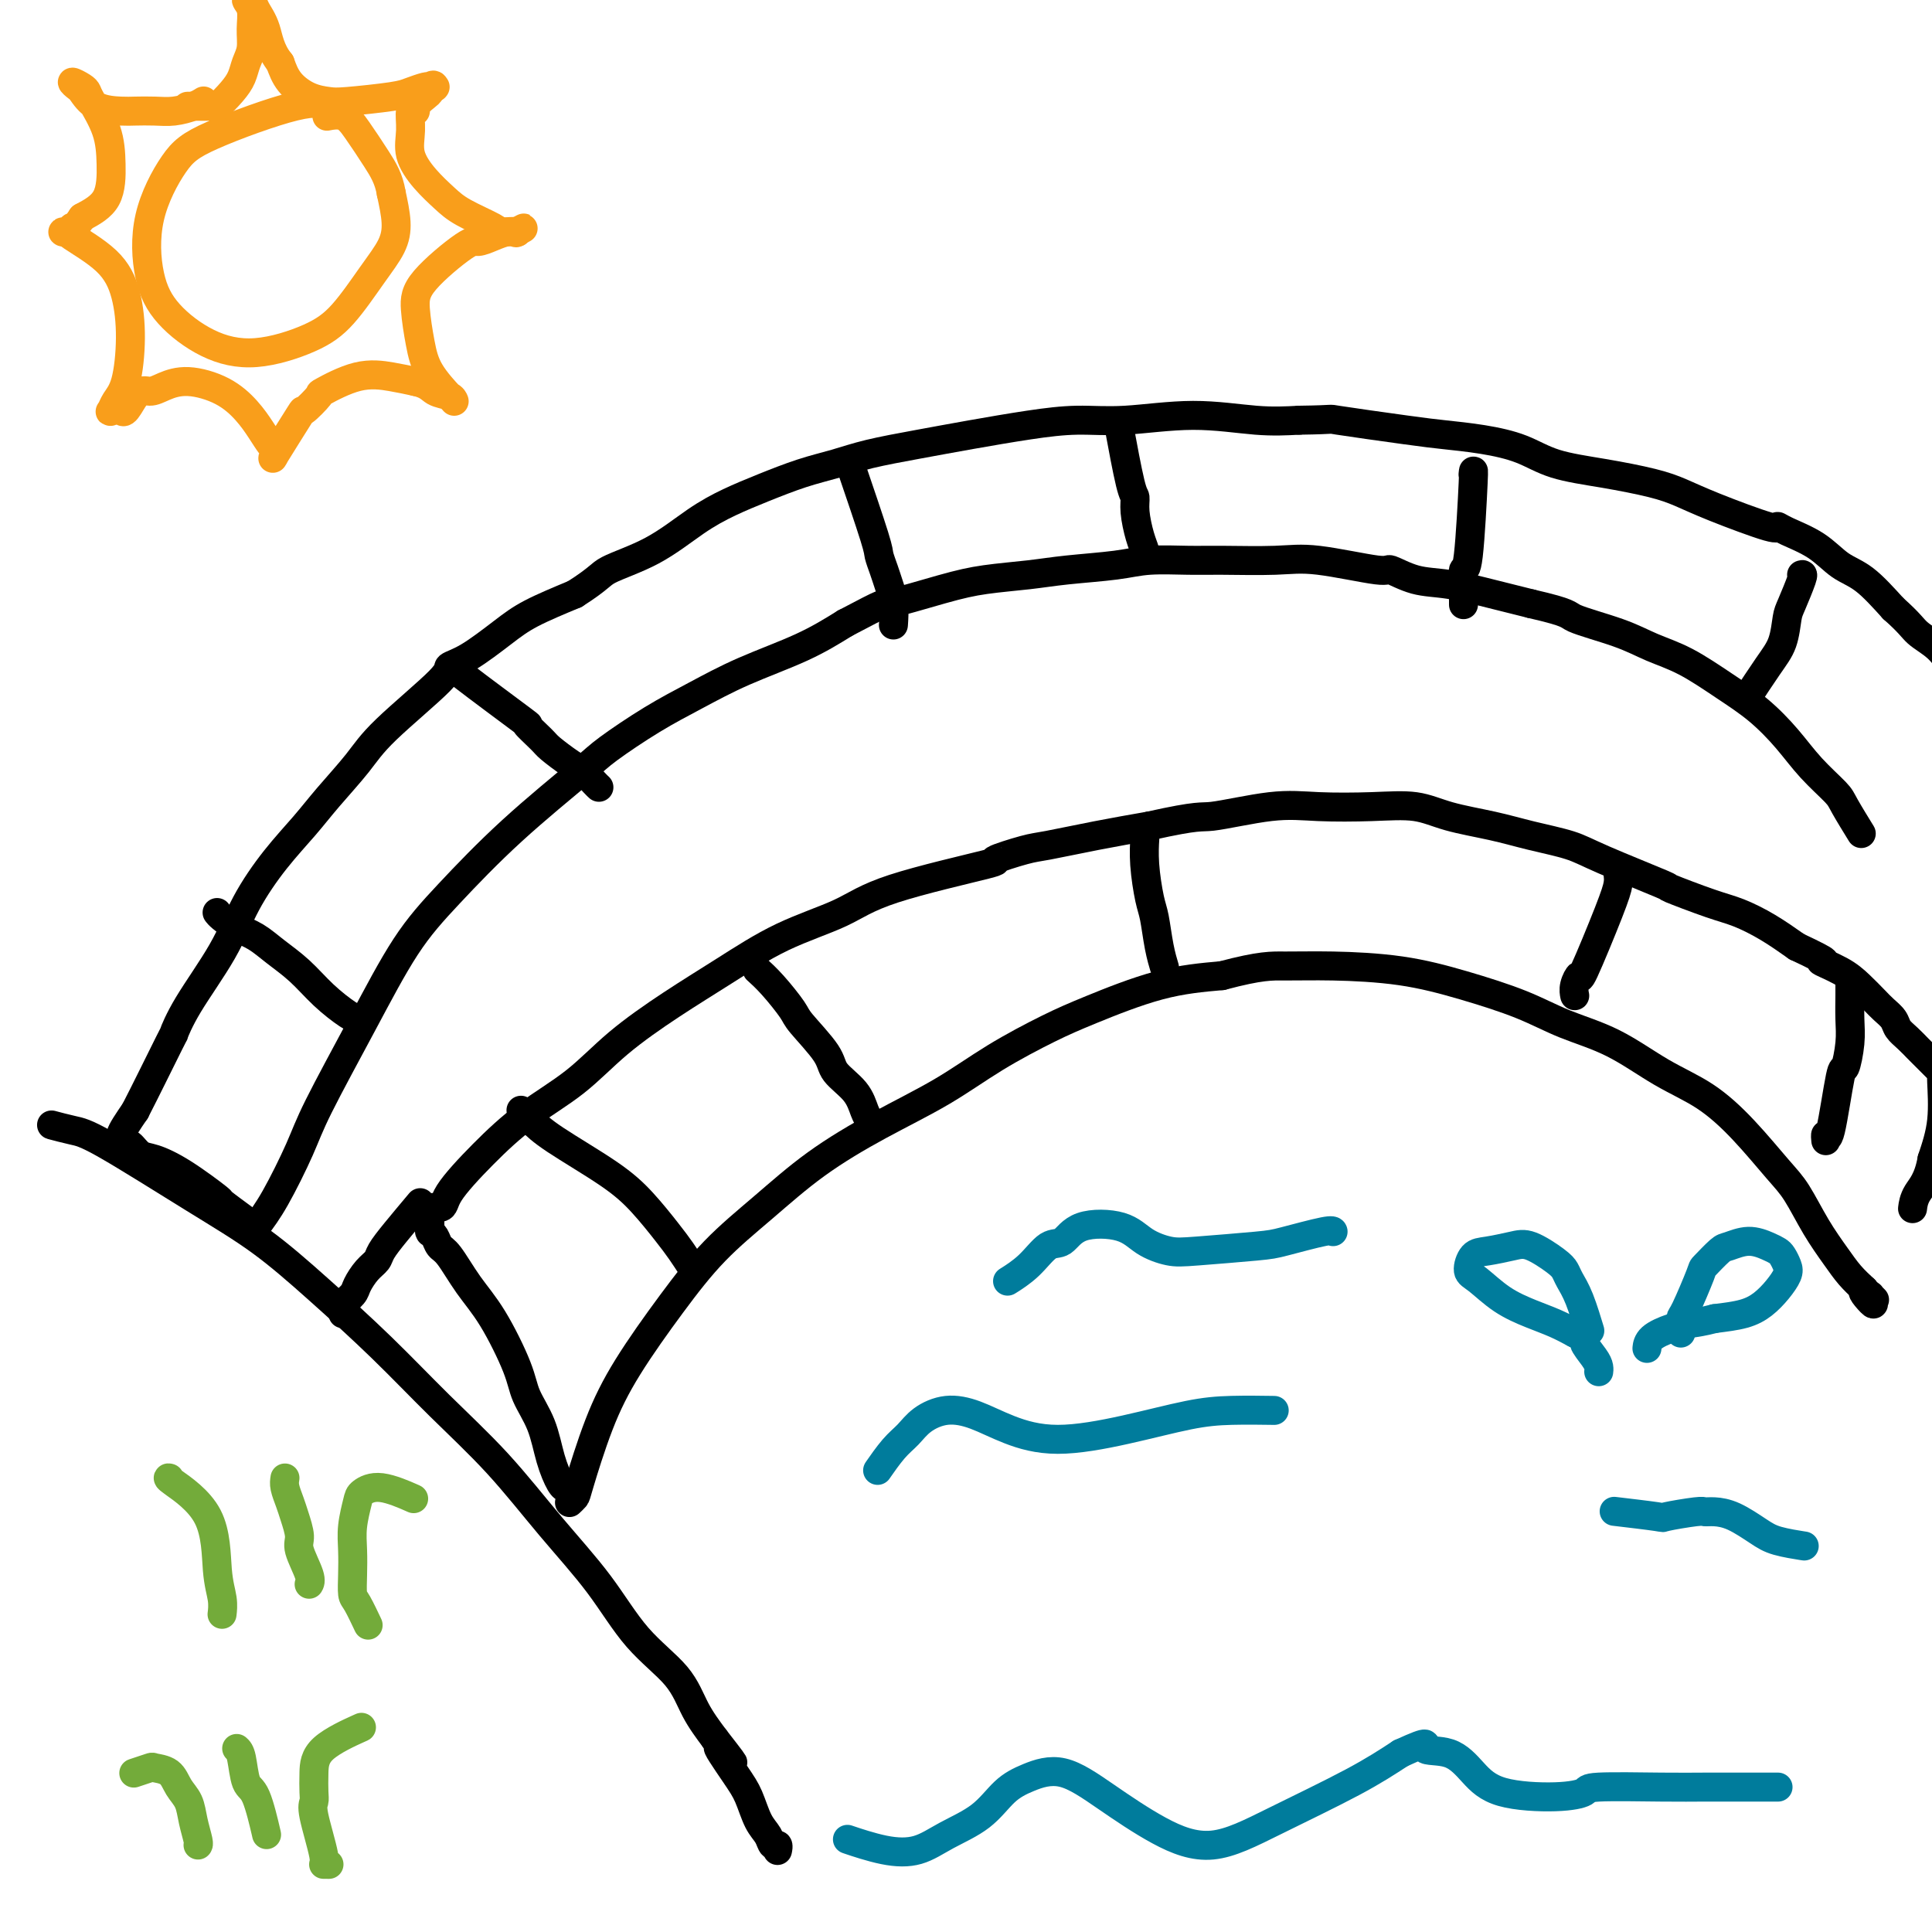 <svg viewBox='0 0 400 400' version='1.1' xmlns='http://www.w3.org/2000/svg' xmlns:xlink='http://www.w3.org/1999/xlink'><g fill='none' stroke='#000000' stroke-width='6' stroke-linecap='round' stroke-linejoin='round'><path d='M11,233c0.097,0.026 0.194,0.052 0,0c-0.194,-0.052 -0.679,-0.181 0,0c0.679,0.181 2.521,0.672 4,1c1.479,0.328 2.596,0.494 7,3c4.404,2.506 12.094,7.351 18,11c5.906,3.649 10.028,6.101 14,9c3.972,2.899 7.794,6.245 12,10c4.206,3.755 8.797,7.921 13,12c4.203,4.079 8.017,8.073 12,12c3.983,3.927 8.134,7.787 12,12c3.866,4.213 7.447,8.779 11,13c3.553,4.221 7.079,8.098 10,12c2.921,3.902 5.237,7.829 8,11c2.763,3.171 5.975,5.584 8,8c2.025,2.416 2.864,4.833 4,7c1.136,2.167 2.568,4.083 4,6'/><path d='M148,360c7.048,9.030 2.168,3.104 1,2c-1.168,-1.104 1.374,2.612 3,5c1.626,2.388 2.334,3.448 3,5c0.666,1.552 1.289,3.596 2,5c0.711,1.404 1.511,2.166 2,3c0.489,0.834 0.667,1.739 1,2c0.333,0.261 0.820,-0.122 1,0c0.180,0.122 0.051,0.749 0,1c-0.051,0.251 -0.026,0.125 0,0'/><path d='M53,254c1.188,-1.568 2.377,-3.137 4,-6c1.623,-2.863 3.681,-7.022 5,-10c1.319,-2.978 1.899,-4.776 4,-9c2.101,-4.224 5.725,-10.875 9,-17c3.275,-6.125 6.202,-11.724 9,-16c2.798,-4.276 5.466,-7.227 9,-11c3.534,-3.773 7.933,-8.367 13,-13c5.067,-4.633 10.803,-9.305 14,-12c3.197,-2.695 3.854,-3.413 6,-5c2.146,-1.587 5.782,-4.044 9,-6c3.218,-1.956 6.017,-3.411 9,-5c2.983,-1.589 6.149,-3.312 10,-5c3.851,-1.688 8.386,-3.339 12,-5c3.614,-1.661 6.307,-3.330 9,-5'/><path d='M175,129c9.065,-4.775 7.228,-3.713 9,-4c1.772,-0.287 7.155,-1.922 11,-3c3.845,-1.078 6.153,-1.599 9,-2c2.847,-0.401 6.235,-0.682 9,-1c2.765,-0.318 4.908,-0.674 8,-1c3.092,-0.326 7.133,-0.623 10,-1c2.867,-0.377 4.559,-0.835 7,-1c2.441,-0.165 5.632,-0.036 8,0c2.368,0.036 3.913,-0.020 7,0c3.087,0.020 7.717,0.118 11,0c3.283,-0.118 5.221,-0.450 9,0c3.779,0.450 9.401,1.682 12,2c2.599,0.318 2.177,-0.277 3,0c0.823,0.277 2.891,1.425 5,2c2.109,0.575 4.260,0.578 7,1c2.740,0.422 6.069,1.263 9,2c2.931,0.737 5.466,1.368 8,2'/><path d='M317,125c8.390,1.930 7.365,2.255 9,3c1.635,0.745 5.930,1.909 9,3c3.070,1.091 4.915,2.110 7,3c2.085,0.890 4.411,1.650 7,3c2.589,1.350 5.440,3.289 8,5c2.560,1.711 4.830,3.193 7,5c2.170,1.807 4.239,3.939 6,6c1.761,2.061 3.215,4.052 5,6c1.785,1.948 3.901,3.852 5,5c1.099,1.148 1.180,1.540 2,3c0.820,1.460 2.377,3.989 3,5c0.623,1.011 0.311,0.506 0,0'/><path d='M118,311c-0.008,0.007 -0.015,0.014 0,0c0.015,-0.014 0.054,-0.050 0,0c-0.054,0.050 -0.199,0.186 0,0c0.199,-0.186 0.742,-0.695 1,-1c0.258,-0.305 0.231,-0.406 1,-3c0.769,-2.594 2.333,-7.681 4,-12c1.667,-4.319 3.437,-7.871 6,-12c2.563,-4.129 5.919,-8.836 9,-13c3.081,-4.164 5.888,-7.784 9,-11c3.112,-3.216 6.529,-6.028 10,-9c3.471,-2.972 6.996,-6.105 11,-9c4.004,-2.895 8.485,-5.553 13,-8c4.515,-2.447 9.062,-4.683 13,-7c3.938,-2.317 7.265,-4.715 11,-7c3.735,-2.285 7.877,-4.458 11,-6c3.123,-1.542 5.225,-2.454 9,-4c3.775,-1.546 9.221,-3.728 14,-5c4.779,-1.272 8.889,-1.636 13,-2'/><path d='M253,202c8.090,-2.148 10.314,-2.018 13,-2c2.686,0.018 5.834,-0.078 10,0c4.166,0.078 9.348,0.328 14,1c4.652,0.672 8.772,1.764 13,3c4.228,1.236 8.564,2.614 12,4c3.436,1.386 5.970,2.779 9,4c3.030,1.221 6.554,2.269 10,4c3.446,1.731 6.812,4.144 10,6c3.188,1.856 6.197,3.156 9,5c2.803,1.844 5.401,4.233 8,7c2.599,2.767 5.199,5.913 7,8c1.801,2.087 2.803,3.114 4,5c1.197,1.886 2.589,4.629 4,7c1.411,2.371 2.841,4.369 4,6c1.159,1.631 2.045,2.895 3,4c0.955,1.105 1.977,2.053 3,3'/><path d='M386,267c3.808,5.333 0.828,2.165 0,1c-0.828,-1.165 0.496,-0.326 1,0c0.504,0.326 0.187,0.139 0,0c-0.187,-0.139 -0.243,-0.230 0,0c0.243,0.230 0.784,0.780 1,1c0.216,0.220 0.108,0.110 0,0'/><path d='M117,308c0.063,0.008 0.126,0.015 0,0c-0.126,-0.015 -0.440,-0.053 -1,-1c-0.560,-0.947 -1.366,-2.804 -2,-5c-0.634,-2.196 -1.095,-4.731 -2,-7c-0.905,-2.269 -2.252,-4.271 -3,-6c-0.748,-1.729 -0.897,-3.183 -2,-6c-1.103,-2.817 -3.160,-6.996 -5,-10c-1.840,-3.004 -3.464,-4.833 -5,-7c-1.536,-2.167 -2.986,-4.672 -4,-6c-1.014,-1.328 -1.592,-1.479 -2,-2c-0.408,-0.521 -0.645,-1.413 -1,-2c-0.355,-0.587 -0.827,-0.869 -1,-1c-0.173,-0.131 -0.047,-0.112 0,0c0.047,0.112 0.013,0.318 0,0c-0.013,-0.318 -0.007,-1.159 0,-2'/><path d='M89,253c-1.595,-3.693 0.917,-2.925 2,-3c1.083,-0.075 0.739,-0.992 2,-3c1.261,-2.008 4.129,-5.105 7,-8c2.871,-2.895 5.747,-5.587 9,-8c3.253,-2.413 6.885,-4.546 10,-7c3.115,-2.454 5.714,-5.229 9,-8c3.286,-2.771 7.260,-5.537 11,-8c3.740,-2.463 7.248,-4.622 11,-7c3.752,-2.378 7.749,-4.975 12,-7c4.251,-2.025 8.756,-3.478 12,-5c3.244,-1.522 5.227,-3.114 11,-5c5.773,-1.886 15.338,-4.066 19,-5c3.662,-0.934 1.423,-0.620 2,-1c0.577,-0.380 3.969,-1.452 6,-2c2.031,-0.548 2.701,-0.571 5,-1c2.299,-0.429 6.228,-1.266 10,-2c3.772,-0.734 7.386,-1.367 11,-2'/><path d='M238,171c10.539,-2.343 10.386,-1.701 13,-2c2.614,-0.299 7.994,-1.538 12,-2c4.006,-0.462 6.639,-0.146 10,0c3.361,0.146 7.452,0.122 11,0c3.548,-0.122 6.553,-0.342 9,0c2.447,0.342 4.337,1.247 7,2c2.663,0.753 6.100,1.355 9,2c2.900,0.645 5.264,1.333 8,2c2.736,0.667 5.844,1.313 8,2c2.156,0.687 3.358,1.415 7,3c3.642,1.585 9.722,4.026 12,5c2.278,0.974 0.754,0.479 2,1c1.246,0.521 5.262,2.057 8,3c2.738,0.943 4.199,1.292 6,2c1.801,0.708 3.943,1.774 6,3c2.057,1.226 4.028,2.613 6,4'/><path d='M372,196c8.214,3.844 5.250,2.955 5,3c-0.250,0.045 2.213,1.023 4,2c1.787,0.977 2.898,1.952 4,3c1.102,1.048 2.196,2.167 3,3c0.804,0.833 1.319,1.379 2,2c0.681,0.621 1.528,1.316 2,2c0.472,0.684 0.567,1.356 1,2c0.433,0.644 1.202,1.258 2,2c0.798,0.742 1.625,1.612 2,2c0.375,0.388 0.298,0.296 1,1c0.702,0.704 2.183,2.205 3,3c0.817,0.795 0.972,0.883 1,1c0.028,0.117 -0.069,0.262 0,2c0.069,1.738 0.306,5.068 0,8c-0.306,2.932 -1.153,5.466 -2,8'/><path d='M400,240c-0.774,4.345 -2.208,5.708 -3,7c-0.792,1.292 -0.940,2.512 -1,3c-0.060,0.488 -0.030,0.244 0,0'/><path d='M50,252c-0.125,-0.092 -0.251,-0.184 0,0c0.251,0.184 0.878,0.645 0,0c-0.878,-0.645 -3.260,-2.395 -4,-3c-0.740,-0.605 0.163,-0.065 -1,-1c-1.163,-0.935 -4.391,-3.346 -7,-5c-2.609,-1.654 -4.598,-2.552 -6,-3c-1.402,-0.448 -2.218,-0.446 -3,-1c-0.782,-0.554 -1.530,-1.665 -2,-2c-0.470,-0.335 -0.662,0.104 -1,0c-0.338,-0.104 -0.820,-0.751 -1,-1c-0.180,-0.249 -0.056,-0.100 0,0c0.056,0.100 0.046,0.150 0,0c-0.046,-0.150 -0.128,-0.502 0,-1c0.128,-0.498 0.465,-1.142 1,-2c0.535,-0.858 1.267,-1.929 2,-3'/><path d='M28,230c2.012,-3.882 5.540,-11.087 7,-14c1.460,-2.913 0.850,-1.533 1,-2c0.150,-0.467 1.061,-2.781 3,-6c1.939,-3.219 4.908,-7.345 7,-11c2.092,-3.655 3.308,-6.840 5,-10c1.692,-3.160 3.859,-6.296 6,-9c2.141,-2.704 4.256,-4.976 6,-7c1.744,-2.024 3.116,-3.799 5,-6c1.884,-2.201 4.279,-4.828 6,-7c1.721,-2.172 2.767,-3.890 6,-7c3.233,-3.110 8.654,-7.612 11,-10c2.346,-2.388 1.618,-2.662 2,-3c0.382,-0.338 1.876,-0.740 4,-2c2.124,-1.260 4.880,-3.378 7,-5c2.120,-1.622 3.606,-2.749 6,-4c2.394,-1.251 5.697,-2.625 9,-4'/><path d='M119,123c5.183,-3.293 5.142,-4.026 7,-5c1.858,-0.974 5.615,-2.190 9,-4c3.385,-1.810 6.399,-4.214 9,-6c2.601,-1.786 4.789,-2.954 7,-4c2.211,-1.046 4.446,-1.971 7,-3c2.554,-1.029 5.426,-2.162 8,-3c2.574,-0.838 4.849,-1.380 7,-2c2.151,-0.620 4.179,-1.319 7,-2c2.821,-0.681 6.435,-1.344 10,-2c3.565,-0.656 7.080,-1.305 11,-2c3.920,-0.695 8.243,-1.436 12,-2c3.757,-0.564 6.946,-0.949 10,-1c3.054,-0.051 5.973,0.234 10,0c4.027,-0.234 9.161,-0.986 14,-1c4.839,-0.014 9.383,0.710 13,1c3.617,0.290 6.309,0.145 9,0'/><path d='M269,87c8.182,-0.108 5.636,-0.378 8,0c2.364,0.378 9.640,1.403 14,2c4.360,0.597 5.806,0.765 8,1c2.194,0.235 5.135,0.538 8,1c2.865,0.462 5.654,1.082 8,2c2.346,0.918 4.248,2.134 7,3c2.752,0.866 6.353,1.382 10,2c3.647,0.618 7.341,1.338 10,2c2.659,0.662 4.284,1.265 6,2c1.716,0.735 3.522,1.602 7,3c3.478,1.398 8.628,3.326 11,4c2.372,0.674 1.966,0.092 2,0c0.034,-0.092 0.506,0.304 2,1c1.494,0.696 4.009,1.692 6,3c1.991,1.308 3.459,2.929 5,4c1.541,1.071 3.155,1.592 5,3c1.845,1.408 3.923,3.704 6,6'/><path d='M392,126c3.409,3.014 3.933,4.048 5,5c1.067,0.952 2.678,1.822 4,3c1.322,1.178 2.356,2.663 3,4c0.644,1.337 0.898,2.525 1,3c0.102,0.475 0.051,0.238 0,0'/><path d='M45,189c-0.048,-0.064 -0.097,-0.128 0,0c0.097,0.128 0.338,0.448 1,1c0.662,0.552 1.743,1.336 3,2c1.257,0.664 2.690,1.207 4,2c1.310,0.793 2.498,1.834 4,3c1.502,1.166 3.316,2.456 5,4c1.684,1.544 3.236,3.342 5,5c1.764,1.658 3.741,3.176 5,4c1.259,0.824 1.801,0.953 2,1c0.199,0.047 0.057,0.014 0,0c-0.057,-0.014 -0.028,-0.007 0,0'/><path d='M94,138c-0.505,-0.165 -1.011,-0.330 2,2c3.011,2.330 9.537,7.156 12,9c2.463,1.844 0.862,0.706 1,1c0.138,0.294 2.015,2.019 3,3c0.985,0.981 1.077,1.219 2,2c0.923,0.781 2.678,2.104 4,3c1.322,0.896 2.210,1.364 3,2c0.790,0.636 1.482,1.441 2,2c0.518,0.559 0.862,0.874 1,1c0.138,0.126 0.069,0.063 0,0'/><path d='M177,99c-0.429,-1.257 -0.858,-2.514 0,0c0.858,2.514 3.004,8.800 4,12c0.996,3.200 0.841,3.313 1,4c0.159,0.687 0.631,1.946 1,3c0.369,1.054 0.635,1.901 1,3c0.365,1.099 0.829,2.450 1,4c0.171,1.550 0.049,3.300 0,4c-0.049,0.700 -0.024,0.350 0,0'/><path d='M232,90c0.004,0.020 0.007,0.041 0,0c-0.007,-0.041 -0.026,-0.142 0,0c0.026,0.142 0.097,0.528 0,0c-0.097,-0.528 -0.363,-1.972 0,0c0.363,1.972 1.355,7.358 2,10c0.645,2.642 0.943,2.540 1,3c0.057,0.460 -0.128,1.482 0,3c0.128,1.518 0.571,3.530 1,5c0.429,1.470 0.846,2.396 1,3c0.154,0.604 0.044,0.887 0,1c-0.044,0.113 -0.022,0.057 0,0'/><path d='M305,98c-0.022,0.210 -0.044,0.420 0,0c0.044,-0.420 0.155,-1.470 0,2c-0.155,3.470 -0.578,11.459 -1,15c-0.422,3.541 -0.845,2.634 -1,3c-0.155,0.366 -0.041,2.005 0,3c0.041,0.995 0.011,1.345 0,2c-0.011,0.655 -0.003,1.616 0,2c0.003,0.384 0.002,0.192 0,0'/><path d='M373,119c0.200,-0.086 0.400,-0.172 0,1c-0.400,1.172 -1.400,3.600 -2,5c-0.600,1.400 -0.799,1.770 -1,3c-0.201,1.230 -0.404,3.319 -1,5c-0.596,1.681 -1.583,2.952 -3,5c-1.417,2.048 -3.262,4.871 -4,6c-0.738,1.129 -0.369,0.565 0,0'/><path d='M108,230c-0.011,-0.011 -0.022,-0.022 0,0c0.022,0.022 0.076,0.076 0,0c-0.076,-0.076 -0.283,-0.284 0,0c0.283,0.284 1.055,1.058 2,2c0.945,0.942 2.063,2.050 5,4c2.937,1.950 7.695,4.740 11,7c3.305,2.260 5.159,3.990 7,6c1.841,2.010 3.669,4.302 5,6c1.331,1.698 2.166,2.803 3,4c0.834,1.197 1.667,2.485 2,3c0.333,0.515 0.167,0.258 0,0'/><path d='M87,249c-1.792,2.133 -3.583,4.266 -5,6c-1.417,1.734 -2.458,3.069 -3,4c-0.542,0.931 -0.583,1.458 -1,2c-0.417,0.542 -1.208,1.101 -2,2c-0.792,0.899 -1.585,2.140 -2,3c-0.415,0.860 -0.451,1.341 -1,2c-0.549,0.659 -1.611,1.496 -2,2c-0.389,0.504 -0.105,0.674 0,1c0.105,0.326 0.030,0.807 0,1c-0.030,0.193 -0.015,0.096 0,0'/><path d='M157,201c-0.224,-0.201 -0.449,-0.402 0,0c0.449,0.402 1.570,1.408 3,3c1.430,1.592 3.167,3.769 4,5c0.833,1.231 0.762,1.516 2,3c1.238,1.484 3.785,4.167 5,6c1.215,1.833 1.096,2.817 2,4c0.904,1.183 2.830,2.564 4,4c1.170,1.436 1.584,2.925 2,4c0.416,1.075 0.833,1.736 1,2c0.167,0.264 0.083,0.132 0,0'/><path d='M237,174c0.002,-0.027 0.003,-0.054 0,0c-0.003,0.054 -0.012,0.189 0,0c0.012,-0.189 0.044,-0.701 0,0c-0.044,0.701 -0.166,2.616 0,5c0.166,2.384 0.619,5.238 1,7c0.381,1.762 0.691,2.434 1,4c0.309,1.566 0.619,4.028 1,6c0.381,1.972 0.833,3.454 1,4c0.167,0.546 0.048,0.156 0,0c-0.048,-0.156 -0.024,-0.078 0,0'/><path d='M335,180c-0.002,0.020 -0.003,0.040 0,0c0.003,-0.040 0.011,-0.142 0,0c-0.011,0.142 -0.040,0.526 0,1c0.040,0.474 0.151,1.036 0,2c-0.151,0.964 -0.562,2.329 -2,6c-1.438,3.671 -3.902,9.650 -5,12c-1.098,2.350 -0.830,1.073 -1,1c-0.170,-0.073 -0.776,1.057 -1,2c-0.224,0.943 -0.064,1.698 0,2c0.064,0.302 0.032,0.151 0,0'/><path d='M383,203c0.007,0.811 0.014,1.622 0,3c-0.014,1.378 -0.049,3.324 0,5c0.049,1.676 0.181,3.082 0,5c-0.181,1.918 -0.675,4.350 -1,5c-0.325,0.650 -0.479,-0.480 -1,2c-0.521,2.480 -1.408,8.572 -2,11c-0.592,2.428 -0.890,1.192 -1,1c-0.110,-0.192 -0.031,0.659 0,1c0.031,0.341 0.016,0.170 0,0'/></g>
<g fill='none' stroke='#007C9C' stroke-width='6' stroke-linecap='round' stroke-linejoin='round'><path d='M176,381c0.012,0.004 0.024,0.008 0,0c-0.024,-0.008 -0.083,-0.028 0,0c0.083,0.028 0.308,0.104 0,0c-0.308,-0.104 -1.150,-0.389 0,0c1.150,0.389 4.291,1.451 7,2c2.709,0.549 4.984,0.586 7,0c2.016,-0.586 3.771,-1.796 6,-3c2.229,-1.204 4.930,-2.401 7,-4c2.070,-1.599 3.508,-3.601 5,-5c1.492,-1.399 3.037,-2.196 5,-3c1.963,-0.804 4.343,-1.615 7,-1c2.657,0.615 5.590,2.655 9,5c3.410,2.345 7.298,4.996 11,7c3.702,2.004 7.219,3.362 11,3c3.781,-0.362 7.826,-2.444 13,-5c5.174,-2.556 11.478,-5.588 16,-8c4.522,-2.412 7.261,-4.206 10,-6'/><path d='M290,363c6.928,-3.177 4.750,-1.621 5,-1c0.250,0.621 2.930,0.307 5,1c2.070,0.693 3.532,2.392 5,4c1.468,1.608 2.943,3.124 6,4c3.057,0.876 7.696,1.110 11,1c3.304,-0.110 5.271,-0.565 6,-1c0.729,-0.435 0.219,-0.848 3,-1c2.781,-0.152 8.854,-0.041 13,0c4.146,0.041 6.365,0.011 9,0c2.635,-0.011 5.686,-0.003 8,0c2.314,0.003 3.892,0.001 5,0c1.108,-0.001 1.745,-0.000 2,0c0.255,0.000 0.127,0.000 0,0'/><path d='M182,304c-0.265,0.382 -0.530,0.764 0,0c0.530,-0.764 1.854,-2.672 3,-4c1.146,-1.328 2.112,-2.074 3,-3c0.888,-0.926 1.697,-2.033 3,-3c1.303,-0.967 3.101,-1.795 5,-2c1.899,-0.205 3.899,0.212 6,1c2.101,0.788 4.305,1.948 7,3c2.695,1.052 5.883,1.995 10,2c4.117,0.005 9.164,-0.927 14,-2c4.836,-1.073 9.461,-2.288 13,-3c3.539,-0.712 5.991,-0.923 9,-1c3.009,-0.077 6.574,-0.022 8,0c1.426,0.022 0.713,0.011 0,0'/><path d='M329,275c-0.046,-0.153 -0.092,-0.306 0,0c0.092,0.306 0.323,1.072 0,0c-0.323,-1.072 -1.199,-3.983 -2,-6c-0.801,-2.017 -1.528,-3.140 -2,-4c-0.472,-0.860 -0.689,-1.456 -1,-2c-0.311,-0.544 -0.717,-1.034 -2,-2c-1.283,-0.966 -3.445,-2.406 -5,-3c-1.555,-0.594 -2.504,-0.341 -4,0c-1.496,0.341 -3.539,0.769 -5,1c-1.461,0.231 -2.338,0.264 -3,1c-0.662,0.736 -1.108,2.175 -1,3c0.108,0.825 0.769,1.036 2,2c1.231,0.964 3.031,2.681 5,4c1.969,1.319 4.107,2.240 6,3c1.893,0.760 3.541,1.360 5,2c1.459,0.640 2.730,1.320 4,2'/><path d='M326,276c2.668,1.382 1.839,1.337 2,2c0.161,0.663 1.311,2.033 2,3c0.689,0.967 0.916,1.529 1,2c0.084,0.471 0.024,0.849 0,1c-0.024,0.151 -0.012,0.076 0,0'/><path d='M348,276c-0.024,-1.244 -0.049,-2.487 0,-3c0.049,-0.513 0.171,-0.294 1,-2c0.829,-1.706 2.363,-5.337 3,-7c0.637,-1.663 0.376,-1.357 1,-2c0.624,-0.643 2.132,-2.236 3,-3c0.868,-0.764 1.097,-0.700 2,-1c0.903,-0.300 2.480,-0.964 4,-1c1.520,-0.036 2.983,0.556 4,1c1.017,0.444 1.588,0.741 2,1c0.412,0.259 0.666,0.482 1,1c0.334,0.518 0.748,1.333 1,2c0.252,0.667 0.341,1.187 0,2c-0.341,0.813 -1.112,1.919 -2,3c-0.888,1.081 -1.893,2.137 -3,3c-1.107,0.863 -2.316,1.532 -4,2c-1.684,0.468 -3.842,0.734 -6,1'/><path d='M355,273c-2.497,0.654 -3.741,0.788 -5,1c-1.259,0.212 -2.533,0.500 -4,1c-1.467,0.500 -3.126,1.212 -4,2c-0.874,0.788 -0.964,1.654 -1,2c-0.036,0.346 -0.018,0.173 0,0'/><path d='M209,265c-0.351,0.220 -0.703,0.441 0,0c0.703,-0.441 2.459,-1.542 4,-3c1.541,-1.458 2.865,-3.271 4,-4c1.135,-0.729 2.082,-0.374 3,-1c0.918,-0.626 1.809,-2.234 4,-3c2.191,-0.766 5.682,-0.692 8,0c2.318,0.692 3.462,2.002 5,3c1.538,0.998 3.470,1.686 5,2c1.530,0.314 2.659,0.256 6,0c3.341,-0.256 8.895,-0.709 12,-1c3.105,-0.291 3.760,-0.418 6,-1c2.240,-0.582 6.065,-1.618 8,-2c1.935,-0.382 1.982,-0.109 2,0c0.018,0.109 0.009,0.055 0,0'/><path d='M335,313c0.239,0.028 0.477,0.056 0,0c-0.477,-0.056 -1.670,-0.197 0,0c1.670,0.197 6.203,0.732 8,1c1.797,0.268 0.856,0.269 2,0c1.144,-0.269 4.371,-0.809 6,-1c1.629,-0.191 1.658,-0.034 2,0c0.342,0.034 0.996,-0.054 2,0c1.004,0.054 2.357,0.249 4,1c1.643,0.751 3.574,2.057 5,3c1.426,0.943 2.345,1.523 4,2c1.655,0.477 4.044,0.851 5,1c0.956,0.149 0.478,0.075 0,0'/></g>
<g fill='none' stroke='#73AB3A' stroke-width='6' stroke-linecap='round' stroke-linejoin='round'><path d='M35,306c0.006,0.002 0.012,0.003 0,0c-0.012,-0.003 -0.043,-0.011 0,0c0.043,0.011 0.159,0.039 0,0c-0.159,-0.039 -0.593,-0.147 1,1c1.593,1.147 5.211,3.548 7,7c1.789,3.452 1.747,7.956 2,11c0.253,3.044 0.799,4.627 1,6c0.201,1.373 0.057,2.535 0,3c-0.057,0.465 -0.029,0.232 0,0'/><path d='M59,306c-0.092,0.568 -0.184,1.136 0,2c0.184,0.864 0.645,2.024 1,3c0.355,0.976 0.603,1.768 1,3c0.397,1.232 0.943,2.905 1,4c0.057,1.095 -0.377,1.613 0,3c0.377,1.387 1.563,3.643 2,5c0.437,1.357 0.125,1.816 0,2c-0.125,0.184 -0.062,0.092 0,0'/><path d='M76,336c0.196,0.416 0.393,0.832 0,0c-0.393,-0.832 -1.374,-2.913 -2,-4c-0.626,-1.087 -0.896,-1.180 -1,-2c-0.104,-0.820 -0.041,-2.365 0,-4c0.041,-1.635 0.058,-3.358 0,-5c-0.058,-1.642 -0.193,-3.203 0,-5c0.193,-1.797 0.715,-3.830 1,-5c0.285,-1.170 0.334,-1.479 1,-2c0.666,-0.521 1.948,-1.256 4,-1c2.052,0.256 4.872,1.502 6,2c1.128,0.498 0.564,0.249 0,0'/><path d='M28,367c0.089,-0.030 0.177,-0.059 0,0c-0.177,0.059 -0.620,0.207 0,0c0.620,-0.207 2.302,-0.769 3,-1c0.698,-0.231 0.410,-0.131 1,0c0.590,0.131 2.057,0.294 3,1c0.943,0.706 1.363,1.954 2,3c0.637,1.046 1.491,1.888 2,3c0.509,1.112 0.672,2.494 1,4c0.328,1.506 0.819,3.136 1,4c0.181,0.864 0.052,0.961 0,1c-0.052,0.039 -0.026,0.019 0,0'/><path d='M49,362c0.354,0.314 0.708,0.628 1,2c0.292,1.372 0.522,3.801 1,5c0.478,1.199 1.206,1.169 2,3c0.794,1.831 1.656,5.523 2,7c0.344,1.477 0.172,0.738 0,0'/><path d='M68,386c0.009,-0.000 0.019,-0.000 0,0c-0.019,0.000 -0.065,0.001 0,0c0.065,-0.001 0.242,-0.003 0,0c-0.242,0.003 -0.902,0.010 -1,0c-0.098,-0.010 0.366,-0.038 0,-2c-0.366,-1.962 -1.562,-5.857 -2,-8c-0.438,-2.143 -0.120,-2.533 0,-3c0.120,-0.467 0.040,-1.012 0,-2c-0.040,-0.988 -0.042,-2.419 0,-4c0.042,-1.581 0.127,-3.310 2,-5c1.873,-1.690 5.535,-3.340 7,-4c1.465,-0.660 0.732,-0.330 0,0'/></g>
<g fill='none' stroke='#F99E1B' stroke-width='6' stroke-linecap='round' stroke-linejoin='round'><path d='M70,23c0.010,0.005 0.020,0.010 0,0c-0.020,-0.010 -0.069,-0.037 0,0c0.069,0.037 0.257,0.136 0,0c-0.257,-0.136 -0.959,-0.506 -2,-1c-1.041,-0.494 -2.421,-1.110 -7,0c-4.579,1.110 -12.356,3.947 -17,6c-4.644,2.053 -6.154,3.323 -8,6c-1.846,2.677 -4.029,6.762 -5,11c-0.971,4.238 -0.729,8.630 0,12c0.729,3.370 1.946,5.718 4,8c2.054,2.282 4.944,4.499 8,6c3.056,1.501 6.279,2.286 10,2c3.721,-0.286 7.940,-1.642 11,-3c3.060,-1.358 4.961,-2.717 7,-5c2.039,-2.283 4.217,-5.488 6,-8c1.783,-2.512 3.172,-4.330 4,-6c0.828,-1.670 1.094,-3.191 1,-5c-0.094,-1.809 -0.547,-3.904 -1,-6'/><path d='M81,40c-0.473,-2.972 -1.654,-4.901 -3,-7c-1.346,-2.099 -2.856,-4.367 -4,-6c-1.144,-1.633 -1.924,-2.632 -3,-3c-1.076,-0.368 -2.450,-0.105 -3,0c-0.550,0.105 -0.275,0.053 0,0'/><path d='M42,21c0.130,-0.083 0.260,-0.166 0,0c-0.260,0.166 -0.910,0.581 -2,1c-1.090,0.419 -2.620,0.844 -4,1c-1.380,0.156 -2.611,0.045 -4,0c-1.389,-0.045 -2.935,-0.025 -4,0c-1.065,0.025 -1.650,0.055 -3,0c-1.350,-0.055 -3.465,-0.194 -5,-1c-1.535,-0.806 -2.488,-2.280 -3,-3c-0.512,-0.720 -0.581,-0.687 -1,-1c-0.419,-0.313 -1.188,-0.970 -1,-1c0.188,-0.030 1.332,0.569 2,1c0.668,0.431 0.858,0.695 1,1c0.142,0.305 0.234,0.651 1,2c0.766,1.349 2.205,3.702 3,6c0.795,2.298 0.945,4.542 1,7c0.055,2.458 0.016,5.131 -1,7c-1.016,1.869 -3.008,2.935 -5,4'/><path d='M17,45c-1.342,2.094 -1.696,1.829 -2,2c-0.304,0.171 -0.556,0.777 -1,1c-0.444,0.223 -1.079,0.061 -1,0c0.079,-0.061 0.873,-0.023 1,0c0.127,0.023 -0.413,0.029 1,1c1.413,0.971 4.778,2.907 7,5c2.222,2.093 3.300,4.344 4,7c0.700,2.656 1.023,5.718 1,9c-0.023,3.282 -0.393,6.786 -1,9c-0.607,2.214 -1.451,3.140 -2,4c-0.549,0.860 -0.802,1.655 -1,2c-0.198,0.345 -0.342,0.242 0,0c0.342,-0.242 1.171,-0.621 2,-1'/><path d='M25,84c0.377,3.155 1.818,-0.457 3,-2c1.182,-1.543 2.105,-1.018 3,-1c0.895,0.018 1.762,-0.470 3,-1c1.238,-0.530 2.846,-1.102 5,-1c2.154,0.102 4.854,0.878 7,2c2.146,1.122 3.739,2.589 5,4c1.261,1.411 2.189,2.764 3,4c0.811,1.236 1.504,2.354 2,3c0.496,0.646 0.795,0.821 1,1c0.205,0.179 0.315,0.363 0,1c-0.315,0.637 -1.057,1.729 0,0c1.057,-1.729 3.911,-6.278 5,-8c1.089,-1.722 0.412,-0.616 1,-1c0.588,-0.384 2.442,-2.258 3,-3c0.558,-0.742 -0.180,-0.354 1,-1c1.180,-0.646 4.279,-2.328 7,-3c2.721,-0.672 5.063,-0.335 7,0c1.937,0.335 3.468,0.667 5,1'/><path d='M86,79c2.597,0.563 3.088,1.472 4,2c0.912,0.528 2.245,0.677 3,1c0.755,0.323 0.932,0.820 1,1c0.068,0.180 0.029,0.044 0,0c-0.029,-0.044 -0.046,0.004 -1,-1c-0.954,-1.004 -2.844,-3.061 -4,-5c-1.156,-1.939 -1.576,-3.758 -2,-6c-0.424,-2.242 -0.851,-4.905 -1,-7c-0.149,-2.095 -0.020,-3.623 2,-6c2.020,-2.377 5.932,-5.604 8,-7c2.068,-1.396 2.292,-0.963 3,-1c0.708,-0.037 1.901,-0.546 3,-1c1.099,-0.454 2.104,-0.853 3,-1c0.896,-0.147 1.685,-0.042 2,0c0.315,0.042 0.158,0.021 0,0'/><path d='M107,48c2.893,-1.545 0.626,-0.409 0,0c-0.626,0.409 0.388,0.091 0,0c-0.388,-0.091 -2.179,0.045 -3,0c-0.821,-0.045 -0.673,-0.272 -2,-1c-1.327,-0.728 -4.131,-1.957 -6,-3c-1.869,-1.043 -2.803,-1.899 -4,-3c-1.197,-1.101 -2.656,-2.449 -4,-4c-1.344,-1.551 -2.572,-3.307 -3,-5c-0.428,-1.693 -0.056,-3.322 0,-5c0.056,-1.678 -0.206,-3.405 0,-4c0.206,-0.595 0.878,-0.057 1,0c0.122,0.057 -0.308,-0.366 0,-1c0.308,-0.634 1.352,-1.478 2,-2c0.648,-0.522 0.899,-0.720 1,-1c0.101,-0.280 0.050,-0.640 0,-1'/><path d='M89,18c0.844,-0.773 0.955,-0.207 1,0c0.045,0.207 0.025,0.055 0,0c-0.025,-0.055 -0.055,-0.012 0,0c0.055,0.012 0.194,-0.008 0,0c-0.194,0.008 -0.720,0.044 -1,0c-0.280,-0.044 -0.314,-0.169 -1,0c-0.686,0.169 -2.024,0.632 -3,1c-0.976,0.368 -1.592,0.640 -4,1c-2.408,0.360 -6.609,0.806 -9,1c-2.391,0.194 -2.971,0.134 -4,0c-1.029,-0.134 -2.508,-0.344 -4,-1c-1.492,-0.656 -2.998,-1.759 -4,-3c-1.002,-1.241 -1.501,-2.621 -2,-4'/><path d='M58,13c-2.116,-2.611 -2.405,-5.140 -3,-7c-0.595,-1.860 -1.494,-3.051 -2,-4c-0.506,-0.949 -0.618,-1.657 -1,-2c-0.382,-0.343 -1.034,-0.321 -1,0c0.034,0.321 0.753,0.943 1,2c0.247,1.057 0.023,2.551 0,4c-0.023,1.449 0.155,2.855 0,4c-0.155,1.145 -0.643,2.030 -1,3c-0.357,0.970 -0.581,2.025 -1,3c-0.419,0.975 -1.032,1.869 -2,3c-0.968,1.131 -2.291,2.499 -3,3c-0.709,0.501 -0.803,0.134 -1,0c-0.197,-0.134 -0.496,-0.036 -1,0c-0.504,0.036 -1.213,0.010 -2,0c-0.787,-0.010 -1.654,-0.003 -2,0c-0.346,0.003 -0.173,0.001 0,0'/></g>
</svg>